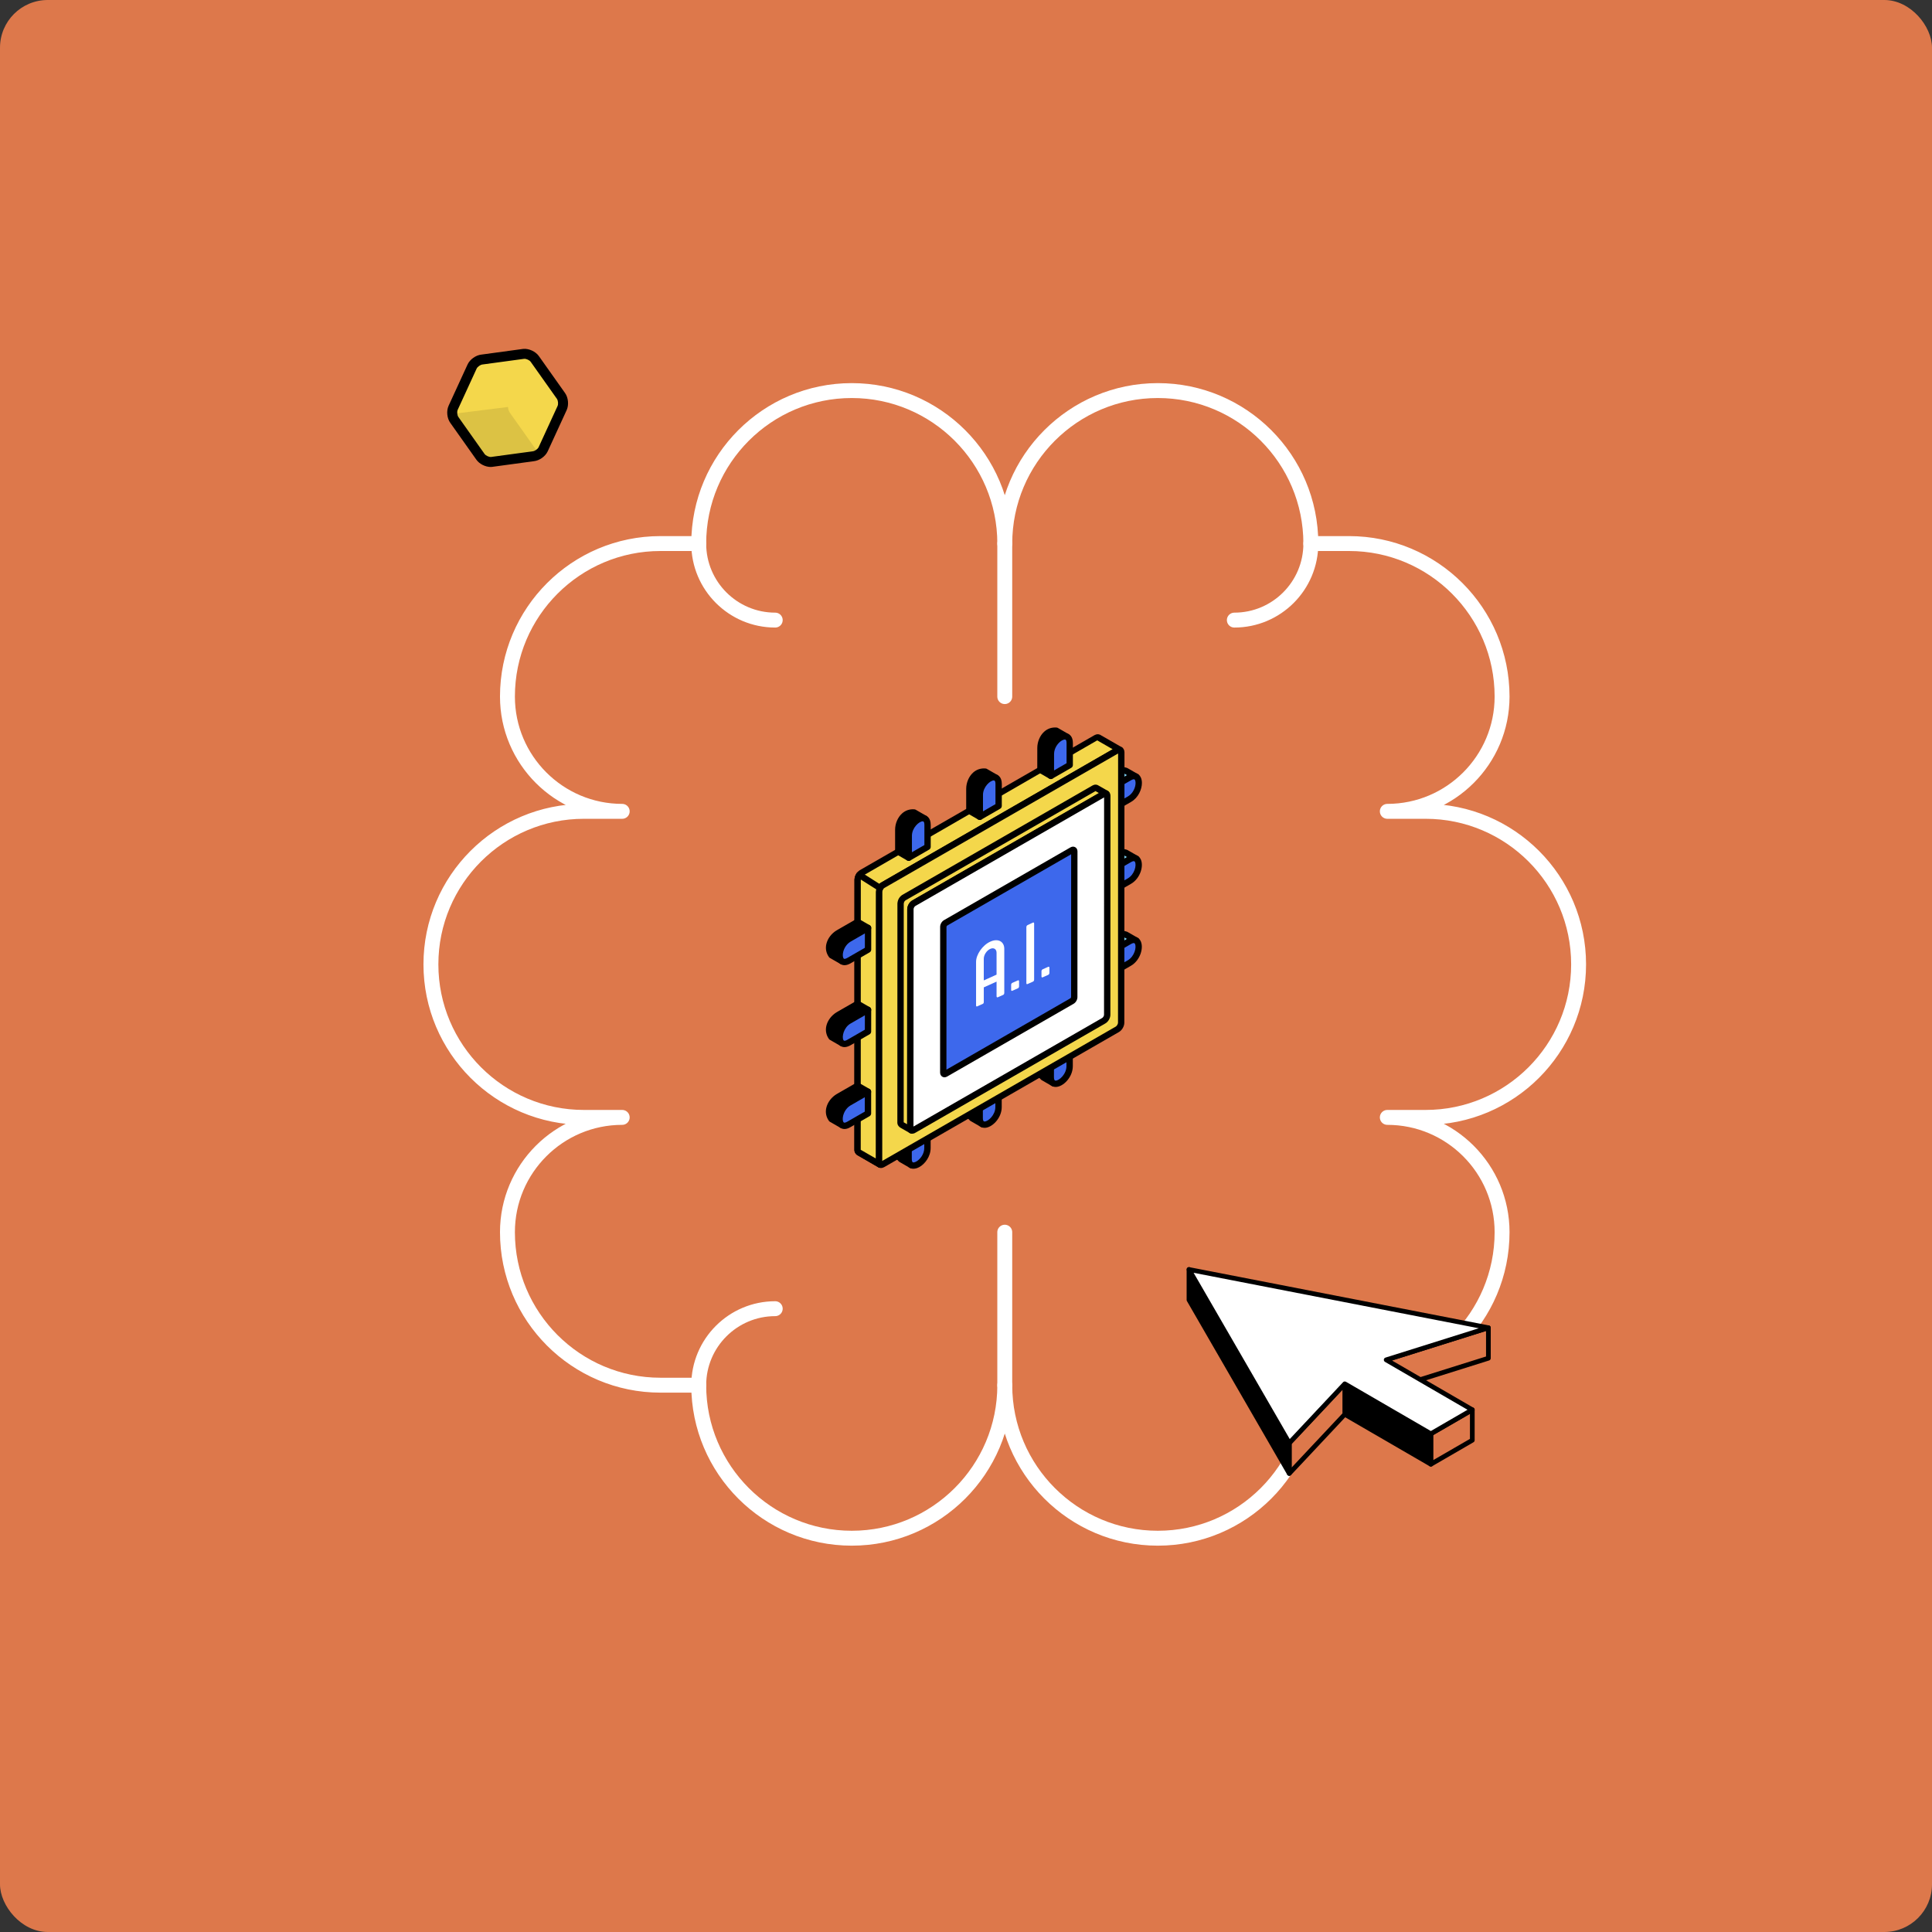 <svg width="648" height="648" viewBox="0 0 648 648" fill="none" xmlns="http://www.w3.org/2000/svg">
<rect x="0" y="0" width="648" height="648" fill="#333333" stroke="none"/>
<rect width="648" height="648" rx="16" fill="#DD784B"/>
<mask id="mask0_965_4065" style="mask-type:alpha" maskUnits="userSpaceOnUse" x="0" y="0" width="648" height="648">
<rect width="648" height="648" rx="16" fill="#F4D9DC"/>
</mask>
<g mask="url(#mask0_965_4065)">
<path d="M234.357 464.596H221.524C193.198 464.596 170.198 441.597 170.198 413.271C170.198 392.028 187.448 374.779 208.69 374.779H195.857C167.531 374.779 144.531 351.779 144.531 323.453C144.531 295.127 167.531 272.127 195.857 272.127H208.69C187.448 272.127 170.198 254.878 170.198 233.635C170.198 205.309 193.198 182.31 221.524 182.31H234.357" stroke="white" stroke-width="5" stroke-linecap="round" stroke-linejoin="round"/>
<path d="M439.644 464.596H452.477C480.803 464.596 503.803 441.597 503.803 413.271C503.803 392.028 486.553 374.779 465.31 374.779H478.144C506.47 374.779 529.469 351.779 529.469 323.453C529.469 295.127 506.47 272.127 478.144 272.127H465.31C486.553 272.127 503.803 254.878 503.803 233.635C503.803 205.309 480.803 182.31 452.477 182.31H439.644" stroke="white" stroke-width="5" stroke-linecap="round" stroke-linejoin="round"/>
<path d="M260.015 207.984C245.848 207.984 234.356 196.485 234.356 182.326C234.356 153.999 257.356 131 285.682 131C314.008 131 337.008 153.999 337.008 182.326C337.008 153.999 360.007 131 388.333 131C416.659 131 439.659 153.999 439.659 182.326C439.659 196.493 428.159 207.984 414 207.984" stroke="white" stroke-width="5" stroke-linecap="round" stroke-linejoin="round"/>
<path d="M260.015 438.938C245.848 438.938 234.356 450.437 234.356 464.596C234.356 492.922 257.356 515.922 285.682 515.922C314.008 515.922 337.008 492.922 337.008 464.596C337.008 492.922 360.007 515.922 388.333 515.922C416.659 515.922 439.659 492.922 439.659 464.596C439.659 450.429 428.159 438.938 414 438.938" stroke="white" stroke-width="5" stroke-linecap="round" stroke-linejoin="round"/>
<path d="M337 182.326V233.643" stroke="white" stroke-width="5" stroke-linecap="round" stroke-linejoin="round"/>
<path d="M337 464.596V413.279" stroke="white" stroke-width="5" stroke-linecap="round" stroke-linejoin="round"/>
<g clip-path="url(#clip0_965_4065)">
<path fill-rule="evenodd" clip-rule="evenodd" d="M499.201 445.328V455.547L464.946 466.323V456.104L499.201 445.328Z" fill="#DD784B"/>
<path fill-rule="evenodd" clip-rule="evenodd" d="M465.723 456.681V465.241L498.423 454.97V446.405L465.723 456.685V456.681ZM464.946 467.112C464.77 467.112 464.62 467.056 464.486 466.957C464.259 466.81 464.151 466.573 464.151 466.327V456.108C464.151 455.759 464.375 455.457 464.71 455.349L498.982 444.577C499.222 444.504 499.471 444.552 499.665 444.69C499.867 444.845 500 445.082 500 445.327V455.547C500 455.896 499.781 456.198 499.441 456.306L465.169 467.077C465.101 467.103 465.015 467.112 464.95 467.112H464.946Z" fill="black"/>
<path fill-rule="evenodd" clip-rule="evenodd" d="M493.802 472.841V483.06L479.915 491.104V480.884L493.802 472.841Z" fill="#DD784B"/>
<path fill-rule="evenodd" clip-rule="evenodd" d="M480.693 481.34V489.737L493.024 482.608V474.211L480.693 481.34ZM479.915 491.897C479.782 491.897 479.649 491.853 479.511 491.789C479.271 491.647 479.116 491.384 479.116 491.103V480.884C479.116 480.599 479.271 480.34 479.511 480.207L493.419 472.155C493.669 472.022 493.956 472.022 494.197 472.155C494.446 472.297 494.601 472.56 494.601 472.84V483.06C494.601 483.349 494.446 483.603 494.197 483.746L480.319 491.789C480.186 491.858 480.053 491.897 479.915 491.897Z" fill="black"/>
<path fill-rule="evenodd" clip-rule="evenodd" d="M479.915 480.884V491.103L451.038 474.358V464.138L479.915 480.884Z" fill="black"/>
<path fill-rule="evenodd" clip-rule="evenodd" d="M451.824 473.909L479.121 489.737V481.34L451.824 465.513V473.909ZM479.915 491.896C479.782 491.896 479.649 491.853 479.512 491.789L450.643 475.047C450.394 474.905 450.261 474.642 450.261 474.362V464.142C450.261 463.862 450.394 463.599 450.643 463.457C450.884 463.315 451.201 463.315 451.442 463.457L480.319 480.207C480.56 480.34 480.693 480.603 480.693 480.883V491.103C480.693 491.384 480.56 491.646 480.319 491.789C480.186 491.858 480.053 491.896 479.915 491.896Z" fill="black"/>
<path fill-rule="evenodd" clip-rule="evenodd" d="M451.038 464.138V474.358L432.436 494.207V483.987L451.038 464.138Z" fill="#DD784B"/>
<path fill-rule="evenodd" clip-rule="evenodd" d="M433.212 484.297V492.22L450.265 474.052V466.134L433.212 484.302V484.297ZM432.435 495C432.319 495 432.233 494.974 432.139 494.94C431.829 494.819 431.632 494.53 431.632 494.207V483.987C431.632 483.784 431.718 483.59 431.851 483.444L450.462 463.603C450.69 463.362 451.016 463.289 451.33 463.409C451.639 463.53 451.82 463.819 451.82 464.142V474.362C451.82 474.573 451.751 474.759 451.618 474.905L433.006 494.746C432.847 494.914 432.624 495 432.431 495H432.435Z" fill="black"/>
<path fill-rule="evenodd" clip-rule="evenodd" d="M432.435 483.987V494.207L398.803 436.009V425.789L432.435 483.987Z" fill="black"/>
<path fill-rule="evenodd" clip-rule="evenodd" d="M399.581 435.802L431.632 491.272V484.198L399.581 428.724V435.797V435.802ZM432.435 495C432.139 495 431.898 494.854 431.739 494.604L398.116 436.405C398.052 436.285 398 436.151 398 436.009V425.789C398 425.435 398.249 425.125 398.584 425.03C398.932 424.931 399.293 425.082 399.469 425.392L433.097 483.591C433.183 483.707 433.213 483.845 433.213 483.987V494.207C433.213 494.565 432.964 494.879 432.629 494.974C432.568 494.987 432.495 495 432.435 495Z" fill="black"/>
<path fill-rule="evenodd" clip-rule="evenodd" d="M398.803 425.789L499.201 445.328L464.924 456.103L493.801 472.841L479.915 480.884L451.038 464.138L432.435 483.987L398.803 425.789Z" fill="white"/>
<path fill-rule="evenodd" clip-rule="evenodd" d="M400.337 426.897L432.586 482.668L450.463 463.599C450.712 463.332 451.107 463.272 451.438 463.453L479.911 479.974L492.217 472.836L464.539 456.78C464.276 456.625 464.122 456.323 464.143 456.013C464.182 455.698 464.384 455.435 464.702 455.34L495.993 445.504L400.337 426.897ZM432.436 484.776H432.363C432.101 484.741 431.873 484.599 431.74 484.388L398.116 426.185C397.962 425.918 397.979 425.586 398.155 425.332C398.335 425.082 398.623 424.957 398.932 425.017L499.356 444.556C499.713 444.625 499.979 444.927 500 445.289C500.026 445.642 499.781 445.974 499.442 446.082L466.884 456.319L494.202 472.155C494.451 472.297 494.605 472.56 494.605 472.84C494.605 473.121 494.451 473.384 494.202 473.526L480.324 481.569C480.083 481.711 479.765 481.711 479.52 481.569L451.206 465.134L433.015 484.526C432.857 484.69 432.633 484.776 432.44 484.776H432.436Z" fill="black"/>
</g>
<g clip-path="url(#clip1_965_4065)">
<path fill-rule="evenodd" clip-rule="evenodd" d="M353.423 363.372L349.925 361.364L349.206 360.642L348.924 359.226L348.933 351.853L352.436 353.874V361.238L352.709 362.664L353.423 363.372Z" fill="black"/>
<path fill-rule="evenodd" clip-rule="evenodd" d="M350.574 360.516L351.387 360.985L351.378 354.479L349.991 353.696V359.226L350.183 360.122L350.574 360.52V360.516ZM353.423 364.441C353.244 364.441 353.051 364.394 352.887 364.296L349.384 362.284C349.304 362.232 349.234 362.176 349.168 362.11L348.453 361.388C348.303 361.243 348.204 361.055 348.152 360.844L347.884 359.418L347.875 351.848C347.875 351.468 348.072 351.126 348.411 350.929C348.726 350.751 349.135 350.751 349.469 350.929L352.967 352.95C353.305 353.143 353.503 353.495 353.503 353.874L353.493 361.238L353.686 362.129L354.175 362.626C354.546 363.006 354.593 363.602 354.269 364.024C354.057 364.296 353.742 364.436 353.427 364.436L353.423 364.441Z" fill="black"/>
<path fill-rule="evenodd" clip-rule="evenodd" d="M352.435 353.874L348.933 351.853L355.251 348.213L358.749 350.235L352.435 353.874Z" fill="#7BCCEC"/>
<path fill-rule="evenodd" clip-rule="evenodd" d="M351.063 351.853L352.44 352.645L356.629 350.235L355.252 349.442L351.063 351.853ZM352.435 354.93C352.257 354.93 352.073 354.883 351.914 354.784L348.411 352.772C348.077 352.585 347.875 352.233 347.875 351.853C347.875 351.473 348.072 351.131 348.411 350.934L354.725 347.299C355.049 347.116 355.459 347.116 355.783 347.299L359.281 349.32C359.615 349.513 359.817 349.86 359.817 350.239C359.817 350.619 359.615 350.971 359.281 351.163L352.967 354.789C352.802 354.887 352.624 354.934 352.435 354.934V354.93Z" fill="black"/>
<path fill-rule="evenodd" clip-rule="evenodd" d="M329.577 377.1L326.074 375.083L325.364 374.37L325.087 372.939L325.101 365.567L328.594 367.588V374.966L328.862 376.377L329.577 377.1Z" fill="black"/>
<path fill-rule="evenodd" clip-rule="evenodd" d="M326.728 374.229L327.546 374.698L327.537 368.202L326.159 367.405V372.939L326.338 373.84L326.728 374.229ZM329.577 378.16C329.394 378.16 329.215 378.113 329.05 378.014L325.548 375.993C325.459 375.955 325.388 375.894 325.322 375.829L324.608 375.106C324.457 374.961 324.358 374.764 324.316 374.553L324.048 373.141L324.029 365.571C324.029 365.191 324.231 364.849 324.565 364.647C324.894 364.469 325.299 364.469 325.623 364.657L329.126 366.669C329.46 366.861 329.657 367.208 329.657 367.588V374.961L329.836 375.852L330.334 376.349C330.705 376.724 330.752 377.32 330.423 377.737C330.207 378.009 329.892 378.155 329.572 378.155L329.577 378.16Z" fill="black"/>
<path fill-rule="evenodd" clip-rule="evenodd" d="M328.594 367.588L325.101 365.567L331.415 361.941L334.913 363.953L328.594 367.588Z" fill="#7BCCEC"/>
<path fill-rule="evenodd" clip-rule="evenodd" d="M327.226 365.567L328.594 366.359L332.788 363.953L331.415 363.165L327.226 365.567ZM328.594 368.643C328.411 368.643 328.232 368.596 328.068 368.498L324.565 366.486C324.231 366.294 324.029 365.951 324.029 365.567C324.029 365.182 324.231 364.844 324.565 364.643L330.879 361.017C331.204 360.825 331.608 360.825 331.947 361.017L335.449 363.029C335.774 363.222 335.976 363.573 335.976 363.953C335.976 364.333 335.774 364.68 335.449 364.873L329.126 368.512C328.961 368.601 328.778 368.643 328.59 368.643H328.594Z" fill="black"/>
<path fill-rule="evenodd" clip-rule="evenodd" d="M305.74 390.818L302.237 388.797L301.513 388.084L301.255 386.658V379.295L304.753 381.307V388.68L305.025 390.096L305.74 390.818Z" fill="black"/>
<path fill-rule="evenodd" clip-rule="evenodd" d="M302.891 387.948L303.704 388.417L303.695 381.921L302.322 381.124V386.658L302.5 387.563L302.891 387.953V387.948ZM305.74 391.883C305.556 391.883 305.368 391.831 305.204 391.737L301.701 389.721C301.621 389.674 301.537 389.613 301.476 389.547L300.761 388.834C300.615 388.679 300.512 388.492 300.469 388.281L300.201 386.855L300.183 379.295C300.183 378.915 300.394 378.563 300.719 378.371C301.052 378.183 301.452 378.183 301.786 378.371L305.284 380.392C305.613 380.584 305.82 380.927 305.82 381.302V388.675L305.998 389.58L306.487 390.068C306.859 390.448 306.901 391.043 306.577 391.456C306.37 391.723 306.05 391.883 305.74 391.883Z" fill="black"/>
<path fill-rule="evenodd" clip-rule="evenodd" d="M304.753 381.307L301.255 379.294L307.564 375.66L311.076 377.667L304.753 381.307Z" fill="#7BCCEC"/>
<path fill-rule="evenodd" clip-rule="evenodd" d="M303.38 379.295L304.752 380.087L308.942 377.667L307.564 376.875L303.38 379.295ZM304.752 382.371C304.564 382.371 304.395 382.324 304.226 382.226L300.719 380.205C300.394 380.022 300.183 379.66 300.183 379.295C300.183 378.929 300.394 378.563 300.719 378.371L307.042 374.736C307.367 374.548 307.776 374.548 308.095 374.736L311.598 376.748C311.932 376.95 312.134 377.292 312.134 377.667C312.134 378.042 311.932 378.399 311.598 378.591L305.284 382.226C305.124 382.324 304.941 382.371 304.748 382.371H304.752Z" fill="black"/>
<path fill-rule="evenodd" clip-rule="evenodd" d="M311.076 377.667L311.067 385.04C311.067 389.852 304.744 393.482 304.753 388.675V381.302L311.076 377.667Z" fill="#3D68EC"/>
<path fill-rule="evenodd" clip-rule="evenodd" d="M305.82 381.921V388.679C305.82 389.392 305.98 389.735 306.14 389.838C306.323 389.936 306.784 389.889 307.381 389.547C308.688 388.797 310.005 387.01 310.005 385.045L310.014 379.51L305.825 381.921H305.82ZM306.375 392C305.905 392 305.458 391.892 305.073 391.667C304.438 391.306 303.695 390.485 303.695 388.675V381.302C303.695 380.927 303.897 380.584 304.231 380.383L310.545 376.748C310.87 376.565 311.274 376.565 311.613 376.748C311.937 376.949 312.139 377.292 312.139 377.667V385.04C312.139 387.934 310.221 390.363 308.449 391.381C307.734 391.789 307.029 391.995 306.375 391.995V392Z" fill="black"/>
<path fill-rule="evenodd" clip-rule="evenodd" d="M334.913 363.953V371.326C334.913 376.138 328.59 379.773 328.59 374.961V367.588L334.913 363.953Z" fill="#3D68EC"/>
<path fill-rule="evenodd" clip-rule="evenodd" d="M329.657 368.203V374.961C329.657 376.162 330.071 376.162 330.217 376.162C331.448 376.162 333.846 373.967 333.846 371.326V365.792L329.657 368.203ZM330.221 378.281C329.417 378.281 328.703 377.949 328.223 377.343C327.772 376.767 327.527 375.96 327.527 374.961L327.537 367.588C327.537 367.208 327.734 366.861 328.073 366.669L334.387 363.029C334.716 362.842 335.12 362.842 335.454 363.029C335.778 363.222 335.981 363.573 335.981 363.953V371.326C335.981 375.008 332.76 378.281 330.226 378.281H330.221Z" fill="black"/>
<path fill-rule="evenodd" clip-rule="evenodd" d="M358.75 350.235V357.603C358.75 362.415 352.436 366.059 352.436 361.238V353.874L358.75 350.235Z" fill="#3D68EC"/>
<path fill-rule="evenodd" clip-rule="evenodd" d="M353.508 354.475L353.498 361.238C353.498 362.448 353.921 362.448 354.067 362.448C355.285 362.448 357.692 360.258 357.692 357.603V352.078L353.508 354.479V354.475ZM354.067 364.568C352.765 364.568 351.373 363.691 351.373 361.238L351.382 353.865C351.382 353.494 351.58 353.143 351.918 352.95L358.233 349.316C358.562 349.123 358.966 349.123 359.29 349.316C359.624 349.508 359.826 349.855 359.826 350.235V357.603C359.817 361.294 356.606 364.568 354.072 364.568H354.067Z" fill="black"/>
<path fill-rule="evenodd" clip-rule="evenodd" d="M372.412 264.463L368.919 262.451L375.313 258.769L376.681 258.291L377.664 258.553L381.166 260.575L380.179 260.312L378.816 260.79L372.412 264.463Z" fill="#7BCCEC"/>
<path fill-rule="evenodd" clip-rule="evenodd" d="M371.034 262.451L372.412 263.243L378.049 260.003L377.25 259.543L376.723 259.412L375.656 259.777L371.034 262.451ZM372.412 265.527C372.233 265.527 372.05 265.481 371.89 265.382L368.388 263.37C368.054 263.178 367.852 262.826 367.852 262.451C367.852 262.076 368.049 261.719 368.388 261.527L374.782 257.845L376.338 257.292C376.531 257.221 376.756 257.212 376.949 257.268L377.936 257.531C378.016 257.545 378.106 257.582 378.185 257.639L381.688 259.651C382.149 259.923 382.346 260.481 382.139 260.978C381.937 261.461 381.387 261.738 380.879 261.588L380.221 261.414L379.154 261.785L372.939 265.373C372.774 265.471 372.591 265.518 372.403 265.518L372.412 265.527Z" fill="black"/>
<path fill-rule="evenodd" clip-rule="evenodd" d="M372.412 271.747L368.909 269.73L368.919 262.451L372.412 264.463V271.747Z" fill="#7BCCEC"/>
<path fill-rule="evenodd" clip-rule="evenodd" d="M369.977 269.12L371.355 269.913V265.077L369.977 264.289V269.12ZM372.413 272.811C372.234 272.811 372.051 272.769 371.891 272.666L368.388 270.654C368.054 270.466 367.843 270.114 367.843 269.734L367.852 262.455C367.852 262.076 368.05 261.724 368.388 261.532C368.717 261.339 369.122 261.339 369.446 261.532L372.949 263.553C373.282 263.745 373.48 264.088 373.48 264.463V271.747C373.48 272.126 373.282 272.478 372.949 272.666C372.784 272.769 372.601 272.811 372.413 272.811Z" fill="black"/>
<path fill-rule="evenodd" clip-rule="evenodd" d="M372.403 291.942L368.9 289.921L375.304 286.239L376.672 285.76L377.65 286.028L381.148 288.045L380.17 287.782L378.797 288.26L372.403 291.942Z" fill="#7BCCEC"/>
<path fill-rule="evenodd" clip-rule="evenodd" d="M371.026 289.92L372.403 290.713L378.04 287.477L377.241 287.017L376.71 286.872L375.647 287.238L371.026 289.92ZM372.403 292.997C372.22 292.997 372.041 292.95 371.876 292.852L368.374 290.84C368.04 290.647 367.838 290.296 367.838 289.92C367.838 289.545 368.04 289.189 368.374 289.001L374.768 285.315L376.315 284.766C376.526 284.682 376.743 284.682 376.94 284.738L377.918 285.001C378.017 285.019 378.097 285.052 378.176 285.108L381.679 287.121C382.14 287.388 382.337 287.955 382.13 288.448C381.924 288.936 381.378 289.203 380.875 289.067L380.212 288.889L379.145 289.259L372.93 292.861C372.77 292.95 372.586 292.992 372.394 292.992L372.403 292.997Z" fill="black"/>
<path fill-rule="evenodd" clip-rule="evenodd" d="M372.403 299.211L368.9 297.195V289.92L372.403 291.942V299.211Z" fill="#7BCCEC"/>
<path fill-rule="evenodd" clip-rule="evenodd" d="M369.968 296.59L371.345 297.378V292.561L369.968 291.764V296.595V296.59ZM372.403 300.281C372.22 300.281 372.041 300.229 371.867 300.136L368.364 298.119C368.04 297.936 367.838 297.584 367.838 297.2V289.925C367.838 289.545 368.04 289.194 368.374 289.006C368.703 288.814 369.098 288.814 369.432 289.006L372.934 291.027C373.268 291.22 373.47 291.562 373.47 291.947L373.461 299.221C373.461 299.601 373.259 299.953 372.934 300.14C372.774 300.234 372.591 300.286 372.398 300.286L372.403 300.281Z" fill="black"/>
<path fill-rule="evenodd" clip-rule="evenodd" d="M372.393 319.402L368.891 317.39L375.289 313.709L376.662 313.23L377.64 313.493L381.138 315.51L380.165 315.252L378.797 315.725L372.393 319.402Z" fill="#7BCCEC"/>
<path fill-rule="evenodd" clip-rule="evenodd" d="M371.006 317.39L372.393 318.187L378.03 314.937L377.226 314.487L376.714 314.342L375.647 314.712L371.011 317.39H371.006ZM372.393 320.467C372.214 320.467 372.022 320.42 371.871 320.321L368.359 318.309C368.03 318.122 367.823 317.77 367.823 317.39C367.823 317.01 368.03 316.663 368.359 316.471L374.753 312.789L376.309 312.226C376.521 312.161 376.733 312.156 376.935 312.208L377.922 312.47C378.002 312.489 378.096 312.536 378.171 312.569L381.674 314.59C382.135 314.853 382.332 315.42 382.125 315.917C381.928 316.405 381.373 316.677 380.87 316.532L380.212 316.358L379.144 316.715L372.929 320.317C372.765 320.415 372.586 320.462 372.393 320.462V320.467Z" fill="black"/>
<path fill-rule="evenodd" clip-rule="evenodd" d="M372.393 326.681L368.891 324.674V317.39L372.393 319.402V326.681Z" fill="#7BCCEC"/>
<path fill-rule="evenodd" clip-rule="evenodd" d="M369.958 324.055L371.335 324.843V320.021L369.958 319.219V324.055ZM372.393 327.746C372.2 327.746 372.022 327.694 371.857 327.605L368.359 325.584C368.021 325.392 367.823 325.044 367.823 324.674V317.39C367.823 317.01 368.03 316.663 368.359 316.471C368.693 316.288 369.088 316.279 369.426 316.471L372.929 318.488C373.253 318.671 373.465 319.032 373.465 319.402V326.681C373.465 327.061 373.253 327.413 372.929 327.605C372.76 327.694 372.576 327.746 372.393 327.746Z" fill="black"/>
<path fill-rule="evenodd" clip-rule="evenodd" d="M372.394 319.402L378.797 315.725C382.967 313.315 382.958 320.598 378.788 323L372.394 326.681V319.402Z" fill="#3D68EC"/>
<path fill-rule="evenodd" clip-rule="evenodd" d="M373.461 320.021V324.843L378.261 322.09C380.56 320.753 381.265 317.587 380.649 316.532C380.588 316.415 380.381 316.035 379.319 316.64L373.456 320.021H373.461ZM372.394 327.746C372.201 327.746 372.022 327.694 371.858 327.605C371.524 327.413 371.331 327.061 371.331 326.681V319.402C371.331 319.032 371.533 318.671 371.867 318.488L378.261 314.806C380.386 313.577 381.844 314.346 382.483 315.467C383.748 317.658 382.516 322.08 379.319 323.924L372.925 327.605C372.756 327.694 372.572 327.746 372.389 327.746H372.394Z" fill="black"/>
<path fill-rule="evenodd" clip-rule="evenodd" d="M372.402 291.942L378.796 288.26C382.976 285.85 382.976 293.133 378.796 295.535L372.402 299.216V291.942Z" fill="#3D68EC"/>
<path fill-rule="evenodd" clip-rule="evenodd" d="M373.47 292.556L373.46 297.373L378.27 294.611C380.569 293.293 381.265 290.117 380.658 289.058C380.588 288.94 380.367 288.57 379.328 289.17L373.465 292.552L373.47 292.556ZM372.402 300.281C372.219 300.281 372.04 300.229 371.866 300.135C371.542 299.948 371.34 299.596 371.34 299.216V291.942C371.34 291.553 371.542 291.215 371.876 291.023L378.27 287.341C380.386 286.112 381.843 286.881 382.496 287.998C383.771 290.188 382.529 294.611 379.328 296.449L372.934 300.131C372.774 300.225 372.59 300.276 372.398 300.276L372.402 300.281Z" fill="black"/>
<path fill-rule="evenodd" clip-rule="evenodd" d="M372.412 264.463L378.816 260.791C382.986 258.389 382.986 265.664 378.806 268.065L372.412 271.747V264.463Z" fill="#3D68EC"/>
<path fill-rule="evenodd" clip-rule="evenodd" d="M373.475 265.077V269.913L378.28 267.145C379.982 266.17 380.875 264.13 380.875 262.634C380.875 261.935 380.682 261.513 380.504 261.414C380.339 261.325 379.958 261.349 379.338 261.71L373.475 265.077ZM372.412 272.811C372.234 272.811 372.05 272.769 371.89 272.666C371.552 272.478 371.354 272.126 371.354 271.746V264.463C371.354 264.083 371.552 263.74 371.89 263.544L378.284 259.871C379.85 258.966 380.936 259.215 381.576 259.58C382.478 260.092 383.014 261.213 383 262.629C383 264.669 381.862 267.539 379.338 268.979L372.944 272.661C372.779 272.764 372.596 272.806 372.408 272.806L372.412 272.811Z" fill="black"/>
<path fill-rule="evenodd" clip-rule="evenodd" d="M375.703 251.523L368.538 247.4C368.148 247.255 368.007 247.321 367.636 247.494L288.942 292.772C288.604 292.997 288.477 293.124 288.218 293.443C287.856 294.001 287.715 294.324 287.654 294.995L287.616 385.65C287.654 386.044 287.673 386.217 287.988 386.489L295.162 390.616C294.833 390.354 294.814 390.18 294.781 389.786L294.81 299.122C294.861 298.578 294.941 298.344 295.186 297.861C295.487 297.406 295.646 297.209 296.102 296.904L374.796 251.612C375.158 251.438 375.309 251.377 375.703 251.518V251.523Z" fill="#F4D74B"/>
<path fill-rule="evenodd" clip-rule="evenodd" d="M368.007 248.32L289.477 293.682C289.303 293.809 289.247 293.86 289.04 294.113C288.815 294.475 288.753 294.639 288.711 295.08L288.688 385.645L293.728 388.553L293.756 299.113C293.822 298.311 293.953 297.959 294.24 297.373C294.668 296.721 294.912 296.426 295.5 296.018L373.197 251.307L368.007 248.32ZM295.157 391.667C294.978 391.667 294.795 391.62 294.635 391.531L287.46 387.394C286.657 386.752 286.6 386.194 286.562 385.743L286.591 294.991C286.671 294.015 286.906 293.523 287.329 292.852C287.7 292.397 287.898 292.191 288.335 291.895L367.099 246.57C367.706 246.289 368.157 246.125 368.909 246.406L376.229 250.613C376.714 250.88 376.907 251.481 376.662 251.973C376.427 252.48 375.858 252.714 375.332 252.527L375.703 251.523L375.266 252.508L296.643 297.814C296.398 297.987 296.328 298.067 296.088 298.438C295.942 298.719 295.904 298.818 295.876 299.207L295.843 389.782C296.266 390.133 296.346 390.757 296.036 391.207C295.824 391.508 295.5 391.672 295.157 391.672V391.667Z" fill="black"/>
<path fill-rule="evenodd" clip-rule="evenodd" d="M376.047 343.017L376.08 252.362C376.08 251.542 375.492 251.209 374.796 251.612L296.107 296.895C295.402 297.303 294.814 298.302 294.814 299.113L294.786 389.777C294.786 390.588 295.355 390.931 296.07 390.518L374.754 345.245C375.469 344.827 376.047 343.838 376.047 343.017Z" fill="#F4D74B"/>
<path fill-rule="evenodd" clip-rule="evenodd" d="M375.012 252.723L296.643 297.814C296.262 298.03 295.881 298.691 295.881 299.113L295.849 389.416L374.232 344.321C374.608 344.096 374.984 343.453 374.984 343.012L375.017 252.719L375.012 252.723ZM295.491 391.756C295.181 391.756 294.894 391.686 294.636 391.531C294.053 391.198 293.719 390.555 293.719 389.782L293.756 299.118C293.756 297.926 294.532 296.571 295.576 295.98L374.265 250.693C374.937 250.303 375.656 250.271 376.239 250.613C376.818 250.946 377.152 251.584 377.152 252.362L377.105 343.017C377.105 344.217 376.324 345.559 375.285 346.154L296.601 391.437C296.229 391.648 295.863 391.751 295.487 391.751L295.491 391.756Z" fill="black"/>
<path fill-rule="evenodd" clip-rule="evenodd" d="M304.791 287.683L301.288 285.662V278.294C301.288 275.47 303.263 272.201 306.62 272.52L310.127 274.532C306.779 274.228 304.791 277.454 304.791 280.311V287.683Z" fill="black"/>
<path fill-rule="evenodd" clip-rule="evenodd" d="M302.355 285.048L303.723 285.84L303.733 280.311C303.733 278.252 304.612 276.169 306.032 274.884C306.394 274.551 306.77 274.284 307.188 274.063L306.309 273.557C305.359 273.515 304.626 273.82 303.958 274.434C302.98 275.32 302.355 276.835 302.355 278.294V285.043V285.048ZM304.791 288.739C304.612 288.739 304.429 288.692 304.255 288.593L300.752 286.581C300.428 286.389 300.221 286.037 300.221 285.662V278.294C300.221 276.226 301.109 274.153 302.524 272.863C303.69 271.798 305.148 271.32 306.713 271.456C306.873 271.474 307.024 271.521 307.151 271.596L310.658 273.618C311.086 273.862 311.293 274.373 311.138 274.856C310.982 275.325 310.555 275.639 310.023 275.588C309.045 275.489 308.185 275.789 307.452 276.446C306.478 277.337 305.853 278.847 305.853 280.306V287.679C305.853 288.059 305.642 288.41 305.317 288.598C305.157 288.692 304.965 288.734 304.781 288.734L304.791 288.739Z" fill="black"/>
<path fill-rule="evenodd" clip-rule="evenodd" d="M304.791 287.683V280.311C304.8 275.499 311.115 271.864 311.115 276.685V284.049L304.791 287.688V287.683Z" fill="#3D68EC"/>
<path fill-rule="evenodd" clip-rule="evenodd" d="M309.487 275.47C308.256 275.47 305.863 277.665 305.863 280.311V285.84L310.047 283.434V276.685C310.047 275.475 309.619 275.475 309.487 275.475V275.47ZM304.791 288.739C304.612 288.739 304.429 288.692 304.255 288.593C303.93 288.415 303.719 288.059 303.719 287.679L303.728 280.306C303.728 276.624 306.939 273.341 309.483 273.341C310.785 273.341 312.167 274.218 312.167 276.68V284.044C312.167 284.424 311.97 284.775 311.631 284.963L305.317 288.598C305.157 288.692 304.965 288.734 304.781 288.734L304.791 288.739Z" fill="black"/>
<path fill-rule="evenodd" clip-rule="evenodd" d="M371.054 266.189L367.763 264.294C367.424 264.167 367.293 264.224 366.954 264.374L303.197 301.055C302.501 301.538 302.13 302.176 302.055 303.02L302.031 376.476C302.064 376.837 302.074 376.982 302.365 377.217L305.661 379.112C305.369 378.877 305.351 378.732 305.327 378.371L305.351 304.924C305.421 304.066 305.788 303.433 306.493 302.945L370.245 266.264C370.574 266.114 370.711 266.057 371.054 266.184V266.189Z" fill="#F4D74B"/>
<path fill-rule="evenodd" clip-rule="evenodd" d="M303.098 376.415L304.264 377.081L304.287 304.924C304.391 303.667 304.922 302.738 305.881 302.072L368.585 265.996L367.442 265.335L303.732 301.974C303.361 302.237 303.164 302.579 303.117 303.123L303.102 376.415H303.098ZM305.702 380.186C305.505 380.186 305.303 380.134 305.124 380.022L301.842 378.136C301.062 377.522 301.01 377.001 300.973 376.574L300.996 303.02C301.1 301.768 301.64 300.844 302.59 300.178L366.432 263.454C366.982 263.192 367.433 263.028 368.138 263.3L371.584 265.269C372.059 265.546 372.243 266.147 372.012 266.639C371.773 267.145 371.185 267.38 370.672 267.183L371.053 266.189L370.644 267.16L307.023 303.869C306.652 304.131 306.45 304.474 306.408 305.004L306.384 378.371C306.817 378.722 306.868 379.304 306.553 379.754C306.361 380.045 306.036 380.186 305.702 380.186Z" fill="black"/>
<path fill-rule="evenodd" clip-rule="evenodd" d="M370.244 266.264L306.492 302.949C305.857 303.311 305.35 304.197 305.35 304.929L305.326 378.375C305.326 379.107 305.834 379.398 306.455 379.037L370.212 342.355C370.846 341.994 371.354 341.108 371.354 340.39L371.392 266.934C371.392 266.207 370.874 265.907 370.249 266.278L370.244 266.264Z" fill="white"/>
<path fill-rule="evenodd" clip-rule="evenodd" d="M370.32 267.45L307.024 303.869C306.714 304.042 306.418 304.572 306.418 304.924L306.385 377.845L369.69 341.427C369.991 341.244 370.297 340.723 370.297 340.381L370.32 267.446V267.45ZM305.947 380.251C305.656 380.251 305.379 380.181 305.125 380.036C304.575 379.717 304.255 379.116 304.255 378.375L304.288 304.929C304.288 303.827 305.002 302.584 305.952 302.03L369.719 265.345C370.353 264.979 371.026 264.946 371.59 265.265C372.13 265.579 372.45 266.184 372.45 266.92L372.422 340.376C372.422 341.469 371.712 342.712 370.748 343.256L306.991 379.946C306.657 380.148 306.295 380.242 305.952 380.242L305.947 380.251Z" fill="black"/>
<path fill-rule="evenodd" clip-rule="evenodd" d="M359.572 285.127L317.15 309.534C316.732 309.778 316.389 310.365 316.389 310.852V359.728C316.384 360.206 316.718 360.403 317.132 360.169L359.558 335.752C359.972 335.508 360.32 334.931 360.32 334.443L360.334 285.568C360.334 285.08 359.99 284.893 359.572 285.127Z" fill="#3D68EC"/>
<path fill-rule="evenodd" clip-rule="evenodd" d="M359.267 286.525L317.677 310.454C317.588 310.505 317.452 310.744 317.452 310.852L317.438 358.761L359.018 334.828C359.112 334.776 359.248 334.551 359.248 334.439L359.267 286.52V286.525ZM316.793 361.336C316.544 361.336 316.286 361.261 316.065 361.139C315.585 360.858 315.312 360.342 315.312 359.732L315.327 310.857C315.327 309.989 315.872 309.051 316.62 308.62L359.046 284.208C359.582 283.903 360.169 283.884 360.64 284.161C361.119 284.428 361.392 284.949 361.392 285.568L361.373 334.443C361.373 335.302 360.842 336.249 360.09 336.671L317.668 361.078C317.376 361.243 317.08 361.332 316.798 361.332L316.793 361.336Z" fill="black"/>
<path fill-rule="evenodd" clip-rule="evenodd" d="M288.218 293.438C287.856 293.996 287.715 294.32 287.654 294.99L287.616 385.645C287.654 386.039 287.673 386.212 287.988 386.484L295.162 390.612C294.833 390.349 294.814 390.175 294.781 389.782L294.81 299.118C294.861 298.574 294.941 298.339 295.186 297.856L288.213 293.443L288.218 293.438Z" fill="#F4D74B"/>
<path fill-rule="evenodd" clip-rule="evenodd" d="M288.725 295.009C288.716 295.037 288.716 295.052 288.716 295.08L288.692 385.645L293.732 388.553L293.76 299.113C293.784 298.771 293.826 298.508 293.883 298.274L288.725 295.009ZM295.157 391.667C294.978 391.667 294.795 391.62 294.635 391.531L287.46 387.394C286.657 386.752 286.6 386.194 286.562 385.744L286.591 294.991C286.671 294.015 286.906 293.523 287.329 292.852C287.653 292.373 288.297 292.228 288.796 292.538L295.759 296.96C296.224 297.251 296.393 297.847 296.139 298.33C295.937 298.719 295.904 298.818 295.876 299.207L295.843 389.782C296.266 390.133 296.346 390.757 296.036 391.207C295.824 391.508 295.5 391.672 295.157 391.672V391.667Z" fill="black"/>
<path fill-rule="evenodd" clip-rule="evenodd" d="M282.384 377.344L278.886 375.322C276.939 372.588 278.759 369.263 281.236 367.832L287.63 364.15L291.128 366.162L284.734 369.844C282.252 371.27 280.437 374.6 282.384 377.344Z" fill="black"/>
<path fill-rule="evenodd" clip-rule="evenodd" d="M279.623 374.53L280.512 375.031C280.493 374.562 280.53 374.093 280.639 373.615C281.043 371.758 282.42 369.952 284.202 368.925L289.007 366.162L287.63 365.375L281.767 368.742C280.488 369.483 279.496 370.773 279.205 372.053C279.016 372.949 279.153 373.77 279.618 374.525L279.623 374.53ZM282.383 378.404C282.199 378.404 282.021 378.357 281.856 378.258L278.349 376.246C278.213 376.166 278.104 376.054 278.015 375.937C277.098 374.647 276.793 373.146 277.136 371.608C277.545 369.741 278.913 367.94 280.7 366.913L287.094 363.231C287.427 363.039 287.822 363.039 288.152 363.231L291.659 365.253C291.988 365.445 292.185 365.792 292.185 366.167C292.185 366.542 291.988 366.899 291.659 367.086L285.265 370.768C284 371.5 282.994 372.799 282.707 374.079C282.496 375.031 282.679 375.927 283.253 376.729C283.544 377.137 283.502 377.686 283.168 378.056C282.956 378.282 282.679 378.399 282.378 378.399L282.383 378.404Z" fill="black"/>
<path fill-rule="evenodd" clip-rule="evenodd" d="M282.392 349.878L278.894 347.857C276.948 345.123 278.767 341.793 281.245 340.367L287.639 336.685L291.137 338.697L284.743 342.379C282.265 343.805 280.455 347.135 282.392 349.878Z" fill="black"/>
<path fill-rule="evenodd" clip-rule="evenodd" d="M279.642 347.06L280.512 347.566C280.503 347.107 280.545 346.638 280.648 346.159C281.062 344.293 282.43 342.496 284.222 341.46L289.017 338.697L287.644 337.914L281.781 341.286C280.517 342.008 279.511 343.317 279.233 344.602C279.031 345.488 279.182 346.314 279.647 347.064L279.642 347.06ZM282.393 350.934C282.214 350.934 282.031 350.887 281.871 350.788L278.373 348.776C278.227 348.696 278.119 348.598 278.025 348.471C277.113 347.182 276.812 345.681 277.146 344.142C277.564 342.271 278.928 340.475 280.714 339.448L287.108 335.766C287.442 335.578 287.842 335.578 288.175 335.766L291.673 337.787C292.003 337.98 292.209 338.322 292.209 338.697C292.209 339.072 292.003 339.429 291.673 339.631L285.279 343.303C284.015 344.03 283.009 345.334 282.726 346.614C282.52 347.571 282.694 348.467 283.262 349.269C283.554 349.667 283.526 350.225 283.182 350.596C282.971 350.821 282.684 350.938 282.393 350.938V350.934Z" fill="black"/>
<path fill-rule="evenodd" clip-rule="evenodd" d="M282.402 322.404L278.904 320.382C276.967 317.648 278.777 314.318 281.255 312.892L287.649 309.211L291.147 311.223L284.753 314.904C282.27 316.33 280.465 319.66 282.402 322.404Z" fill="black"/>
<path fill-rule="evenodd" clip-rule="evenodd" d="M279.652 319.595L280.531 320.096C280.512 319.637 280.554 319.158 280.658 318.689C281.072 316.823 282.435 315.012 284.231 313.985L289.022 311.223L287.649 310.44L281.786 313.812C280.522 314.543 279.515 315.843 279.238 317.118C279.045 318.014 279.182 318.84 279.652 319.59V319.595ZM282.402 323.464C282.233 323.464 282.04 323.417 281.876 323.319L278.373 321.307C278.241 321.236 278.124 321.128 278.039 321.002C277.118 319.712 276.807 318.211 277.151 316.668C277.564 314.801 278.923 313.005 280.724 311.978L287.122 308.292C287.437 308.104 287.847 308.104 288.18 308.292L291.678 310.313C292.012 310.501 292.214 310.857 292.214 311.223C292.214 311.612 292.017 311.955 291.678 312.147L285.284 315.829C284.015 316.56 283.013 317.859 282.731 319.14C282.524 320.097 282.708 320.992 283.272 321.794C283.554 322.202 283.526 322.746 283.178 323.122C282.971 323.347 282.684 323.469 282.393 323.469L282.402 323.464Z" fill="black"/>
<path fill-rule="evenodd" clip-rule="evenodd" d="M291.151 318.507L284.757 322.188C280.578 324.59 280.587 317.315 284.757 314.905L291.151 311.223V318.507Z" fill="#3D68EC"/>
<path fill-rule="evenodd" clip-rule="evenodd" d="M290.089 313.066L285.289 315.828C283.578 316.813 282.68 318.849 282.68 320.35C282.68 321.034 282.882 321.461 283.061 321.569C283.225 321.658 283.601 321.63 284.217 321.269L290.08 317.897L290.089 313.066ZM283.258 323.731C282.722 323.731 282.313 323.576 281.993 323.394C281.081 322.873 280.555 321.761 280.555 320.345C280.555 318.295 281.716 315.435 284.231 313.981L290.625 310.308C290.95 310.116 291.349 310.116 291.683 310.308C292.017 310.496 292.219 310.852 292.219 311.218L292.21 318.502C292.21 318.882 292.008 319.233 291.683 319.421L285.289 323.103C284.485 323.567 283.813 323.727 283.263 323.727L283.258 323.731Z" fill="black"/>
<path fill-rule="evenodd" clip-rule="evenodd" d="M291.138 345.976L284.744 349.658C280.564 352.059 280.573 344.776 284.744 342.379L291.138 338.697V345.981V345.976Z" fill="#3D68EC"/>
<path fill-rule="evenodd" clip-rule="evenodd" d="M290.08 340.536L285.279 343.298C282.98 344.616 282.275 347.791 282.891 348.856C282.957 348.973 283.173 349.344 284.212 348.739L290.075 345.366L290.084 340.536H290.08ZM283.244 351.201C282.2 351.201 281.462 350.624 281.043 349.911C279.779 347.716 281.015 343.298 284.217 341.455L290.601 337.773C290.935 337.59 291.335 337.59 291.669 337.783C291.998 337.975 292.205 338.317 292.205 338.692L292.195 345.976C292.195 346.356 291.998 346.708 291.673 346.9L285.279 350.582C284.508 351.023 283.822 351.201 283.244 351.201Z" fill="black"/>
<path fill-rule="evenodd" clip-rule="evenodd" d="M291.128 373.446L284.734 377.132C280.555 379.534 280.555 372.259 284.734 369.849L291.128 366.167V373.446Z" fill="#3D68EC"/>
<path fill-rule="evenodd" clip-rule="evenodd" d="M290.065 368.006L285.27 370.768C283.558 371.753 282.66 373.789 282.66 375.289C282.66 375.974 282.853 376.401 283.041 376.499C283.196 376.598 283.586 376.56 284.198 376.209L290.06 372.836V368.006H290.065ZM283.234 378.671C282.707 378.671 282.284 378.521 281.974 378.338C281.062 377.813 280.535 376.706 280.535 375.289C280.535 373.24 281.682 370.379 284.198 368.93L290.592 365.243C290.93 365.06 291.325 365.06 291.659 365.253C291.988 365.445 292.185 365.792 292.185 366.167V373.446C292.185 373.826 291.988 374.168 291.659 374.37L285.255 378.042C284.461 378.511 283.789 378.676 283.234 378.676V378.671Z" fill="black"/>
<path fill-rule="evenodd" clip-rule="evenodd" d="M352.474 260.237L348.976 258.225V250.852C348.976 248.038 350.946 244.76 354.312 245.074L357.81 247.095C354.462 246.781 352.474 250.008 352.474 252.869V260.232V260.237Z" fill="black"/>
<path fill-rule="evenodd" clip-rule="evenodd" d="M350.038 257.611L351.415 258.403V252.874C351.415 250.805 352.295 248.732 353.705 247.442C354.067 247.114 354.457 246.847 354.862 246.622L353.982 246.125C353.061 246.073 352.323 246.387 351.641 246.992C350.673 247.874 350.038 249.389 350.038 250.852V257.611ZM352.473 261.302C352.28 261.302 352.102 261.259 351.937 261.161L348.439 259.14C348.115 258.961 347.903 258.605 347.903 258.23L347.913 250.857C347.913 248.798 348.792 246.711 350.212 245.421C351.378 244.356 352.835 243.887 354.405 244.023C354.556 244.042 354.702 244.084 354.833 244.159L358.331 246.181C358.768 246.434 358.971 246.95 358.82 247.419C358.67 247.897 358.223 248.207 357.706 248.155C356.728 248.066 355.858 248.357 355.139 249.014C354.161 249.9 353.536 251.415 353.536 252.878L353.526 260.242C353.526 260.622 353.324 260.973 352.99 261.166C352.83 261.264 352.647 261.306 352.468 261.306L352.473 261.302Z" fill="black"/>
<path fill-rule="evenodd" clip-rule="evenodd" d="M352.474 260.237V252.874C352.474 248.052 358.797 244.417 358.797 249.239V256.602L352.474 260.237Z" fill="#3D68EC"/>
<path fill-rule="evenodd" clip-rule="evenodd" d="M357.165 248.029C356.93 248.029 356.578 248.127 356.164 248.362C354.862 249.112 353.541 250.908 353.541 252.874L353.531 258.403L357.73 255.988V249.239C357.73 248.526 357.565 248.174 357.4 248.085C357.349 248.057 357.269 248.033 357.165 248.033V248.029ZM352.473 261.302C352.281 261.302 352.102 261.259 351.937 261.161C351.604 260.969 351.401 260.617 351.401 260.237L351.411 252.874C351.411 249.975 353.329 247.55 355.101 246.528C356.324 245.815 357.556 245.717 358.468 246.247C359.102 246.608 359.85 247.419 359.85 249.234V256.598C359.85 256.977 359.653 257.329 359.323 257.517L352.99 261.156C352.831 261.255 352.647 261.297 352.469 261.297L352.473 261.302Z" fill="black"/>
<path fill-rule="evenodd" clip-rule="evenodd" d="M328.627 273.955L325.134 271.943V264.58C325.134 261.757 327.099 258.488 330.465 258.807L333.963 260.819C330.616 260.5 328.636 263.731 328.636 266.592L328.627 273.955Z" fill="black"/>
<path fill-rule="evenodd" clip-rule="evenodd" d="M326.191 271.329L327.569 272.126V266.592C327.569 264.524 328.448 262.451 329.868 261.161C330.23 260.833 330.606 260.565 331.025 260.35L330.145 259.843C329.215 259.806 328.472 260.106 327.804 260.706C326.831 261.593 326.191 263.107 326.191 264.58V271.329ZM328.627 275.02C328.448 275.02 328.265 274.973 328.091 274.875L324.602 272.863C324.264 272.67 324.066 272.323 324.066 271.944V264.58C324.066 262.516 324.955 260.429 326.37 259.14C327.541 258.084 328.998 257.615 330.559 257.751C330.71 257.761 330.86 257.803 330.996 257.887L334.494 259.899C334.932 260.153 335.129 260.669 334.974 261.147C334.823 261.616 334.414 261.916 333.86 261.879C332.891 261.785 332.021 262.076 331.293 262.732C330.324 263.619 329.689 265.134 329.689 266.597V273.96C329.689 274.35 329.487 274.701 329.153 274.884C328.994 274.983 328.81 275.03 328.617 275.03L328.627 275.02Z" fill="black"/>
<path fill-rule="evenodd" clip-rule="evenodd" d="M328.627 273.955L328.636 266.592C328.636 261.78 334.95 258.145 334.95 262.953V270.325L328.627 273.951V273.955Z" fill="#3D68EC"/>
<path fill-rule="evenodd" clip-rule="evenodd" d="M333.324 261.757C332.092 261.757 329.699 263.947 329.699 266.592V272.126L333.883 269.716V262.953C333.883 261.757 333.46 261.757 333.324 261.757ZM328.627 275.02C328.448 275.02 328.265 274.973 328.091 274.875C327.767 274.697 327.564 274.335 327.564 273.951V266.587C327.564 262.906 330.785 259.632 333.319 259.632C334.621 259.632 336.013 260.5 336.013 262.953L336.004 270.325C336.004 270.696 335.806 271.057 335.472 271.245L329.158 274.875C328.998 274.973 328.815 275.02 328.622 275.02H328.627Z" fill="black"/>
<path d="M334.65 334.481C334.514 334.542 334.41 334.532 334.349 334.453C334.283 334.373 334.251 334.26 334.251 334.12V329.237L329.967 331.165V336.052C329.967 336.193 329.944 336.324 329.892 336.446C329.841 336.568 329.742 336.662 329.596 336.723L327.725 337.553C327.621 337.6 327.542 337.586 327.476 337.525C327.41 337.459 327.377 337.351 327.377 337.206V322.634C327.377 322.001 327.504 321.344 327.758 320.673C328.012 320.003 328.35 319.355 328.783 318.741C329.215 318.122 329.714 317.564 330.282 317.057C330.851 316.551 331.458 316.152 332.102 315.852C332.746 315.552 333.353 315.387 333.926 315.359C334.5 315.331 335.003 315.425 335.435 315.645C335.868 315.866 336.206 316.194 336.46 316.64C336.714 317.085 336.841 317.629 336.841 318.267V332.98C336.841 333.111 336.818 333.247 336.766 333.383C336.714 333.519 336.611 333.623 336.456 333.693L334.65 334.495V334.481ZM329.967 328.834L334.251 326.897V319.585C334.251 319.276 334.199 319.004 334.091 318.778C333.987 318.549 333.837 318.375 333.644 318.253C333.451 318.131 333.226 318.066 332.962 318.061C332.699 318.056 332.412 318.127 332.102 318.272C331.792 318.417 331.505 318.614 331.242 318.863C330.978 319.111 330.753 319.383 330.565 319.684C330.377 319.984 330.231 320.293 330.123 320.617C330.019 320.941 329.963 321.259 329.963 321.569V328.843L329.967 328.834Z" fill="white"/>
<path d="M339.14 330.33C339.14 330.161 339.182 330.016 339.262 329.899C339.347 329.782 339.441 329.697 339.553 329.65L341.387 328.834C341.542 328.764 341.65 328.768 341.711 328.848C341.772 328.928 341.801 329.031 341.801 329.162V330.827C341.801 330.996 341.758 331.142 341.669 331.254C341.58 331.371 341.495 331.447 341.415 331.479L339.544 332.309C339.469 332.342 339.384 332.347 339.29 332.324C339.191 332.3 339.144 332.197 339.144 332.019V330.33H339.14Z" fill="white"/>
<path d="M344.245 310.984C344.245 310.833 344.278 310.693 344.349 310.566C344.419 310.439 344.523 310.341 344.659 310.28L346.436 309.45C346.572 309.384 346.676 309.384 346.746 309.45C346.817 309.516 346.85 309.623 346.85 309.773V328.557C346.85 328.721 346.817 328.862 346.751 328.979C346.685 329.097 346.582 329.19 346.436 329.256L344.659 330.044C344.513 330.11 344.405 330.11 344.344 330.049C344.278 329.988 344.245 329.875 344.245 329.711V310.984Z" fill="white"/>
<path d="M349.313 325.79C349.313 325.617 349.356 325.471 349.436 325.354C349.52 325.237 349.614 325.152 349.727 325.101L351.561 324.285C351.716 324.214 351.824 324.219 351.885 324.299C351.946 324.379 351.975 324.486 351.975 324.618V326.306C351.975 326.48 351.932 326.625 351.843 326.738C351.754 326.855 351.669 326.93 351.589 326.968L349.718 327.798C349.643 327.831 349.558 327.835 349.464 327.812C349.365 327.788 349.318 327.685 349.318 327.502V325.79H349.313Z" fill="white"/>
</g>
<g clip-path="url(#clip2_965_4065)">
<path d="M151.988 136.758L158.342 122.945C158.884 121.76 160.378 120.702 161.676 120.582L175.656 118.68C176.955 118.56 178.616 119.323 179.365 120.388L188.15 132.787C188.9 133.852 189.074 135.673 188.525 136.858L182.177 150.664C181.635 151.849 180.142 152.907 178.843 153.027L164.863 154.929C163.565 155.049 161.904 154.286 161.154 153.222L152.37 140.822C151.62 139.757 151.446 137.936 151.995 136.751L151.988 136.758Z" fill="#F4D74B"/>
<path d="M164.596 156.623C162.808 156.623 160.799 155.632 159.788 154.199L151.004 141.793C149.906 140.246 149.678 137.782 150.475 136.062L156.822 122.249C157.606 120.542 159.608 119.116 161.482 118.928L175.502 117.02C177.39 116.846 179.64 117.884 180.738 119.43L189.522 131.83C190.62 133.377 190.848 135.841 190.058 137.561L183.711 151.367C182.921 153.074 180.925 154.5 179.051 154.688L165.024 156.596C164.884 156.609 164.743 156.616 164.602 156.616L164.596 156.623ZM175.844 120.348L161.83 122.249C161.134 122.316 160.157 123.006 159.862 123.642L153.515 137.454C153.22 138.09 153.334 139.282 153.736 139.851L162.52 152.258C162.922 152.82 163.986 153.315 164.683 153.269L178.696 151.367C179.399 151.3 180.37 150.61 180.664 149.974L187.012 136.169C187.306 135.533 187.192 134.341 186.791 133.772L178.006 121.365C177.605 120.796 176.527 120.301 175.844 120.354V120.348Z" fill="black"/>
<g opacity="0.1">
<path d="M161.155 153.228C161.905 154.293 163.572 155.056 164.864 154.936L178.844 153.034C180.015 152.927 181.341 152.05 181.991 151.012C181.415 151.862 180.504 151.842 179.835 150.892L171.05 138.492C170.676 137.963 170.441 137.24 170.374 136.503L151.694 138.84C151.761 139.577 151.996 140.3 152.371 140.829L161.155 153.228Z" fill="black"/>
</g>
</g>
</g>
<defs>
<clipPath id="clip0_965_4065">
<rect width="102" height="70" fill="white" transform="translate(398 425)"/>
</clipPath>
<clipPath id="clip1_965_4065">
<rect width="106" height="148" fill="white" transform="translate(277 244)"/>
</clipPath>
<clipPath id="clip2_965_4065">
<rect width="40.52" height="39.623" fill="white" transform="translate(150 117)"/>
</clipPath>
</defs>
</svg>
